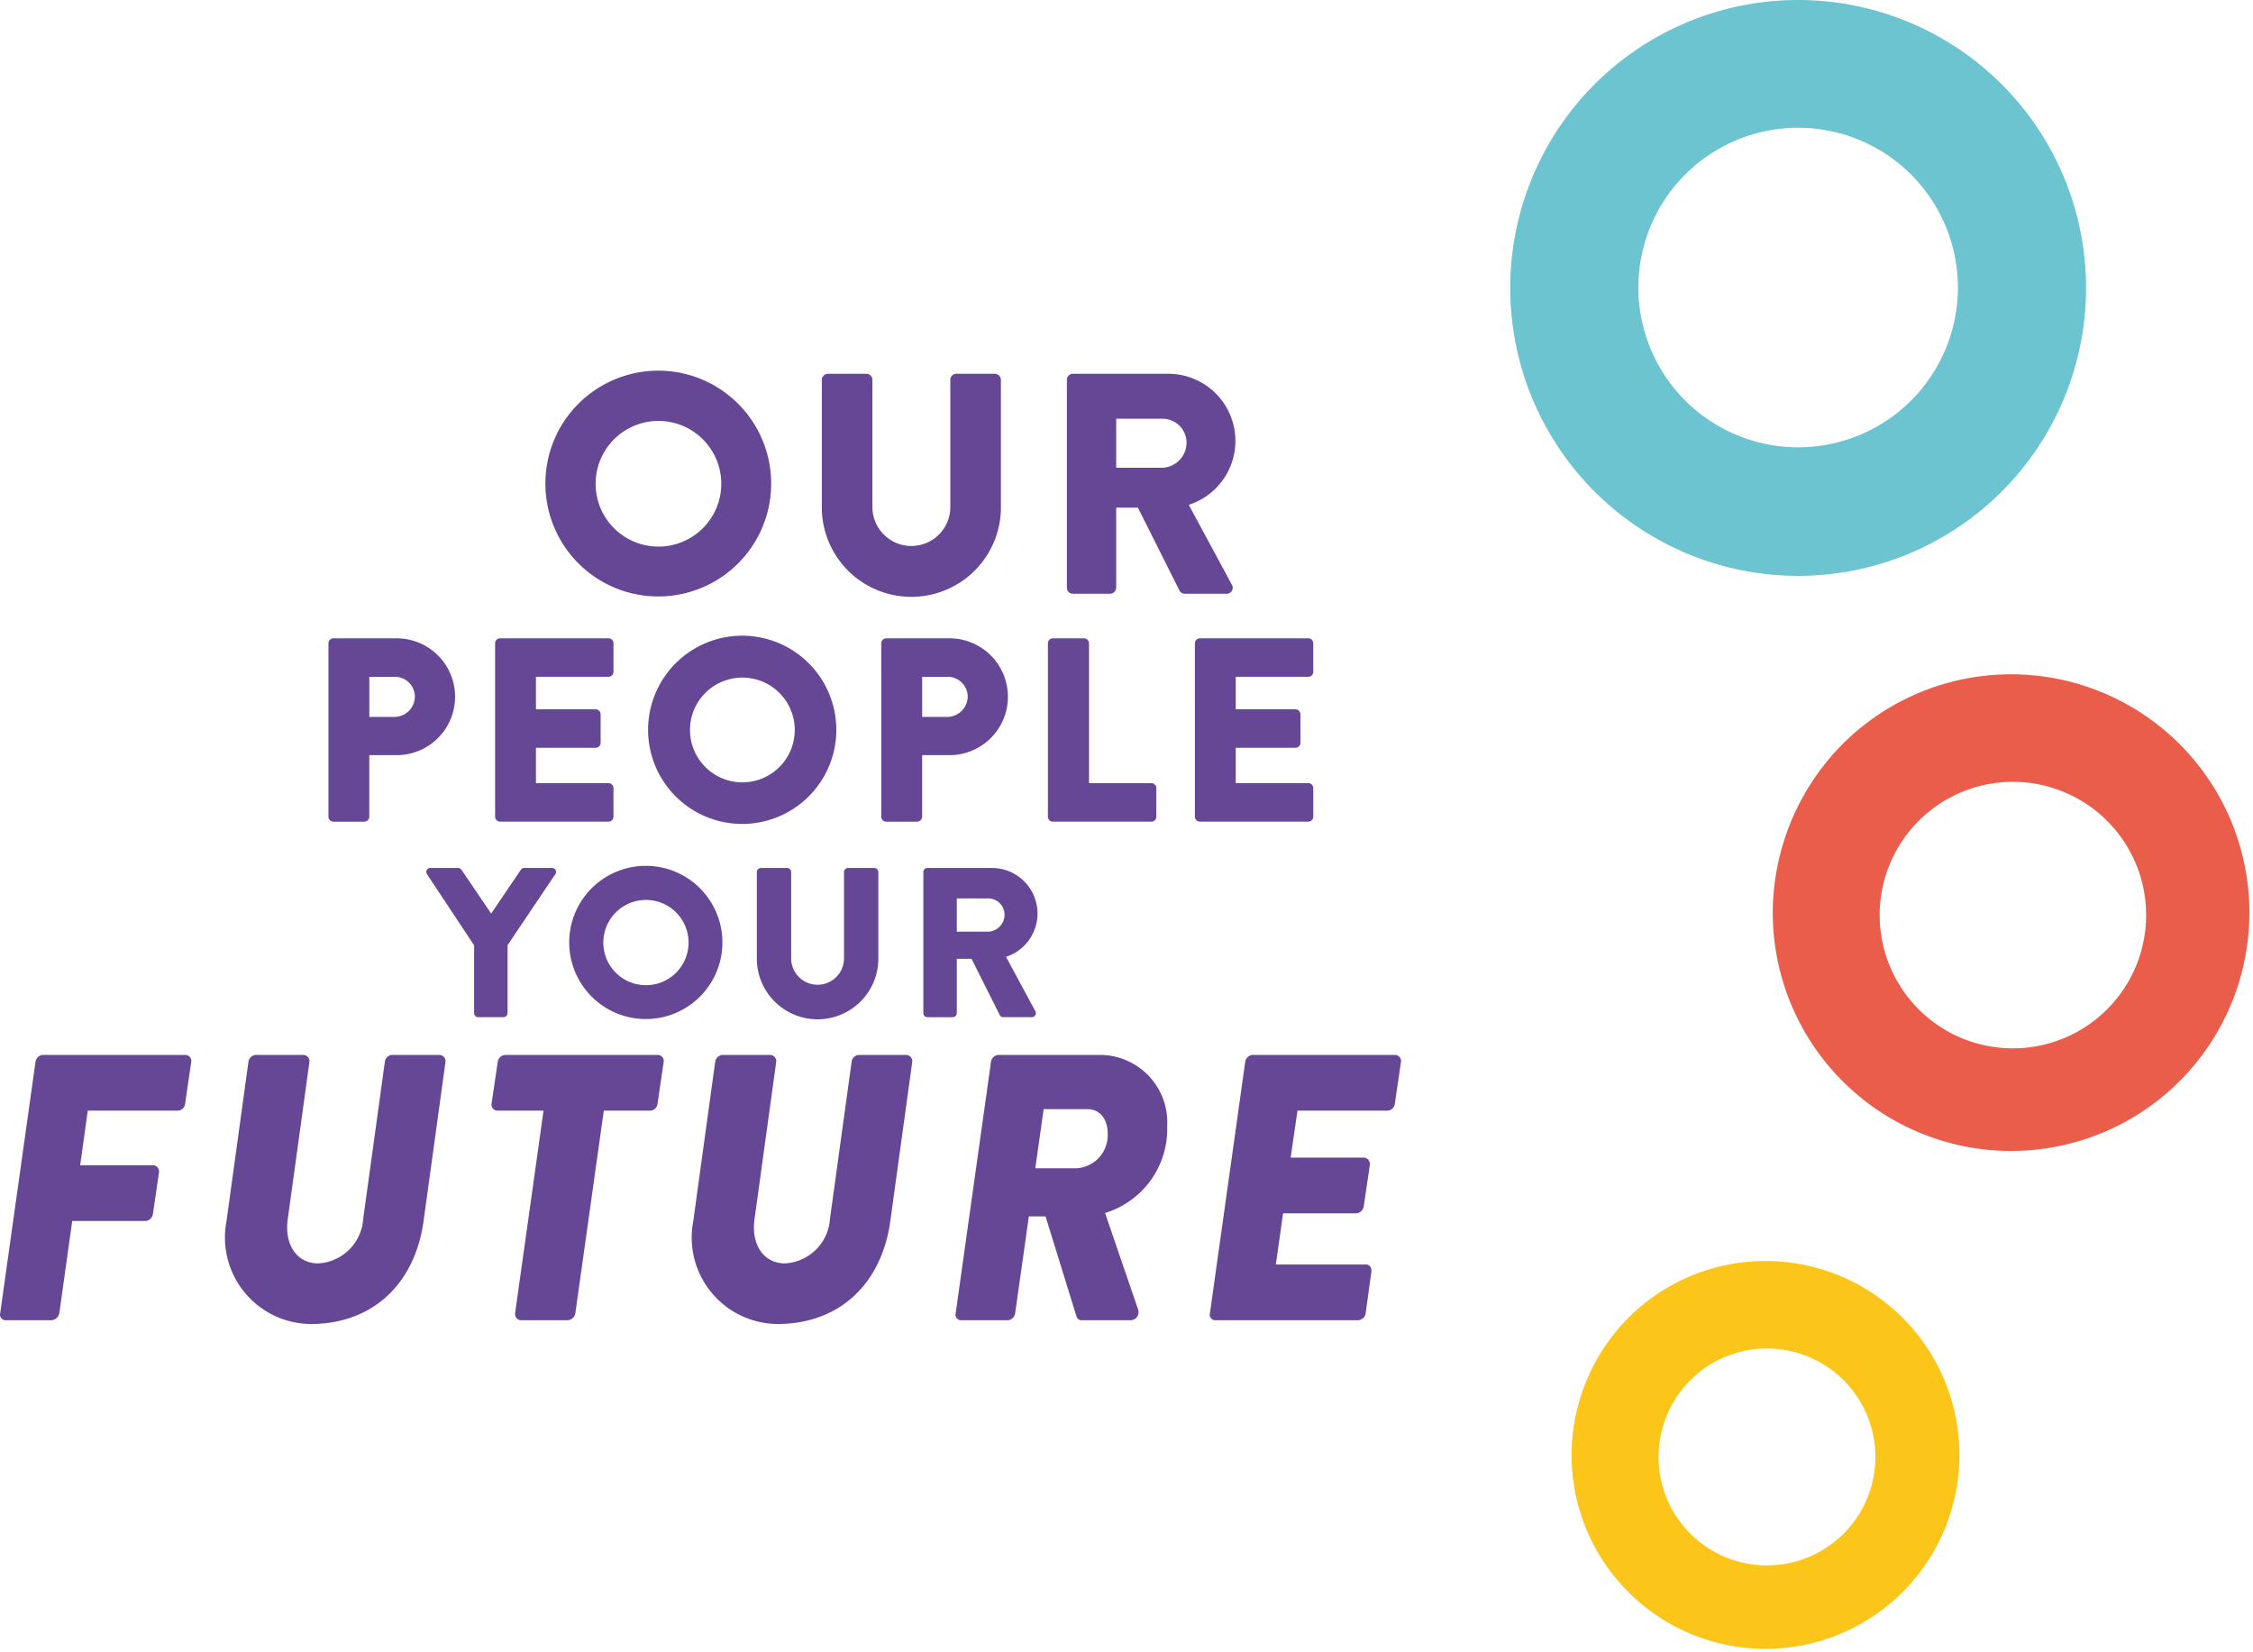 <svg xmlns="http://www.w3.org/2000/svg" width="362.587" height="265.816" viewBox="0 0 362.587 265.816">
  <g id="M_SEH_CP_Our-People-Your-Future_Logo_RGB_TEMP" data-name="M+SEH+CP_Our-People-Your-Future_Logo_RGB_TEMP" transform="translate(0.007 -0.1)">
    <path id="Path_59" data-name="Path 59" d="M5.7,89.69a1.3,1.3,0,0,1,1.159-1.159H29.851a.972.972,0,0,1,.914,1.159l-.976,6.648A1.246,1.246,0,0,1,28.631,97.5H14.117l-1.22,8.783h11.77a1.007,1.007,0,0,1,.915,1.159l-.976,6.648a1.3,1.3,0,0,1-1.159,1.159H11.616l-2.073,14.82a1.418,1.418,0,0,1-1.22,1.159H.882a.9.9,0,0,1-.854-1.159Z" transform="translate(0.001 81.333)" fill="#654795"/>
    <path id="Path_60" data-name="Path 60" d="M22.623,89.69a1.3,1.3,0,0,1,1.159-1.159h7.745a1.007,1.007,0,0,1,.915,1.159l-3.475,25.189c-.61,4.269,1.524,7.2,4.879,7.2a7.675,7.675,0,0,0,7.256-7.2L44.579,89.69a1.245,1.245,0,0,1,1.159-1.159h7.684a1.008,1.008,0,0,1,.915,1.159L50.8,115.366c-1.4,9.88-8.05,16.466-18.174,16.466a13.913,13.913,0,0,1-13.538-16.466Z" transform="translate(17.345 81.333)" fill="#654795"/>
    <path id="Path_61" data-name="Path 61" d="M49.57,97.5H42.129a.973.973,0,0,1-.915-1.159l.976-6.648a1.3,1.3,0,0,1,1.16-1.159H67.988A.973.973,0,0,1,68.9,89.69l-.976,6.648A1.246,1.246,0,0,1,66.769,97.5h-7.5l-4.574,32.568a1.358,1.358,0,0,1-1.219,1.159H45.91A1.008,1.008,0,0,1,45,130.064Z" transform="translate(37.897 81.333)" fill="#654795"/>
    <path id="Path_62" data-name="Path 62" d="M61.754,89.69a1.3,1.3,0,0,1,1.159-1.159h7.745a1.007,1.007,0,0,1,.915,1.159L68.1,114.878c-.61,4.269,1.524,7.2,4.879,7.2a7.675,7.675,0,0,0,7.256-7.2L83.709,89.69a1.245,1.245,0,0,1,1.159-1.159h7.684a1.008,1.008,0,0,1,.915,1.159l-3.537,25.676c-1.4,9.88-8.05,16.466-18.174,16.466a13.915,13.915,0,0,1-13.539-16.466Z" transform="translate(53.333 81.333)" fill="#654795"/>
    <path id="Path_63" data-name="Path 63" d="M85.8,89.69a1.3,1.3,0,0,1,1.159-1.159h16.467A10.85,10.85,0,0,1,114.163,100a14.116,14.116,0,0,1-10,13.967l5.305,15.491a1.3,1.3,0,0,1-1.159,1.768h-7.868a.833.833,0,0,1-.854-.549l-5-16.162H91.9l-2.2,15.553a1.3,1.3,0,0,1-1.159,1.159H80.985a.9.9,0,0,1-.854-1.159Zm13.844,17.076a5.322,5.322,0,0,0,4.94-5.611c0-2.134-1.1-3.9-3.293-3.9H94.28l-1.341,9.514Z" transform="translate(73.671 81.333)" fill="#654795"/>
    <path id="Path_64" data-name="Path 64" d="M107.116,89.69a1.3,1.3,0,0,1,1.159-1.159h22.992a.972.972,0,0,1,.914,1.159l-.976,6.648a1.246,1.246,0,0,1-1.159,1.159H115.531l-1.1,7.563h11.831a1.007,1.007,0,0,1,.915,1.159l-.976,6.648a1.35,1.35,0,0,1-1.22,1.159h-11.77l-1.159,8.234H126.57c.609,0,.915.549.854,1.159l-.915,6.648a1.305,1.305,0,0,1-1.221,1.159H102.3a.9.9,0,0,1-.854-1.159Z" transform="translate(93.272 81.333)" fill="#654795"/>
    <path id="Path_65" data-name="Path 65" d="M63.862,31.17A18.169,18.169,0,1,1,51,36.528,18.2,18.2,0,0,1,63.862,31.17Zm0,28.314A10.112,10.112,0,1,0,53.8,49.422,10.112,10.112,0,0,0,63.862,59.484Z" transform="translate(42.049 28.578)" fill="#654795"/>
    <path id="Path_66" data-name="Path 66" d="M68.889,32.393a1,1,0,0,1,.961-.96h6.218a.96.96,0,0,1,.961.96V52.871a6.27,6.27,0,1,0,12.54,0V32.393a.96.96,0,0,1,.96-.96h6.219a1,1,0,0,1,.961.96V53.274a14.414,14.414,0,0,1-28.819,0Z" transform="translate(63.365 28.82)" fill="#654795"/>
    <path id="Path_67" data-name="Path 67" d="M89.432,32.395a.96.96,0,0,1,.96-.96h15.118a10.8,10.8,0,0,1,3.538,21.083l6.927,12.842a.957.957,0,0,1-.859,1.466h-6.724a.931.931,0,0,1-.809-.456l-6.724-13.4H97.37V65.866a1,1,0,0,1-.961.96H90.392a.96.96,0,0,1-.96-.96Zm15.42,14.158a4.054,4.054,0,0,0,3.842-4.046,3.874,3.874,0,0,0-3.842-3.843H97.37v7.889Z" transform="translate(82.259 28.819)" fill="#654795"/>
    <path id="Path_68" data-name="Path 68" d="M27.527,54.409a.8.8,0,0,1,.8-.8H38.486a9.4,9.4,0,0,1,.042,18.8H34.1v9.906a.828.828,0,0,1-.8.8H28.328a.8.8,0,0,1-.8-.8Zm10.58,11.845a3.31,3.31,0,0,0,3.33-3.33,3.216,3.216,0,0,0-3.33-3.12h-4v6.449Z" transform="translate(25.325 49.214)" fill="#654795"/>
    <path id="Path_69" data-name="Path 69" d="M41.5,54.409a.8.8,0,0,1,.8-.8h17.45a.8.8,0,0,1,.8.8V59a.8.8,0,0,1-.8.8H48.072v5.227h9.611a.83.83,0,0,1,.8.8v4.595a.8.8,0,0,1-.8.8H48.072v5.692H59.749a.8.8,0,0,1,.8.8v4.595a.8.8,0,0,1-.8.8H42.3a.8.8,0,0,1-.8-.8Z" transform="translate(38.173 49.214)" fill="#654795"/>
    <path id="Path_70" data-name="Path 70" d="M69.457,53.389a15.146,15.146,0,1,1-10.726,4.466,15.175,15.175,0,0,1,10.726-4.466Zm0,23.6a8.43,8.43,0,1,0-8.389-8.387,8.43,8.43,0,0,0,8.389,8.387Z" transform="translate(49.97 49.012)" fill="#654795"/>
    <path id="Path_71" data-name="Path 71" d="M73.872,54.409a.8.8,0,0,1,.8-.8H84.832a9.4,9.4,0,0,1,.042,18.8H80.448v9.906a.828.828,0,0,1-.8.8H74.674a.8.8,0,0,1-.8-.8Zm10.58,11.845a3.31,3.31,0,0,0,3.33-3.33,3.216,3.216,0,0,0-3.33-3.12h-4v6.449Z" transform="translate(67.949 49.214)" fill="#654795"/>
    <path id="Path_72" data-name="Path 72" d="M87.842,54.409a.8.8,0,0,1,.8-.8h5.016a.828.828,0,0,1,.8.8v22.51h10.033a.8.8,0,0,1,.8.8v4.595a.8.8,0,0,1-.8.8H88.643a.8.8,0,0,1-.8-.8Z" transform="translate(80.796 49.214)" fill="#654795"/>
    <path id="Path_73" data-name="Path 73" d="M100.164,54.409a.8.8,0,0,1,.8-.8h17.45a.8.8,0,0,1,.8.8V59a.8.8,0,0,1-.8.8H106.739v5.227h9.611a.83.83,0,0,1,.8.8v4.595a.8.8,0,0,1-.8.8h-9.611v5.692h11.677a.8.8,0,0,1,.8.8v4.595a.8.8,0,0,1-.8.8h-17.45a.8.8,0,0,1-.8-.8Z" transform="translate(92.129 49.214)" fill="#654795"/>
    <path id="Path_74" data-name="Path 74" d="M43.424,85.311,35.843,73.855a.636.636,0,0,1,.549-1h4.459a.684.684,0,0,1,.549.309L46.168,80.2l4.768-7.032a.632.632,0,0,1,.548-.309h4.459a.636.636,0,0,1,.549,1L48.809,85.277V96.218a.675.675,0,0,1-.652.653H44.076a.651.651,0,0,1-.652-.653Z" transform="translate(32.87 66.919)" fill="#654795"/>
    <path id="Path_75" data-name="Path 75" d="M60.025,72.681A12.327,12.327,0,1,1,51.3,76.315a12.349,12.349,0,0,1,8.728-3.634Zm0,19.208A6.86,6.86,0,1,0,53.2,85.063,6.86,6.86,0,0,0,60.025,91.889Z" transform="translate(43.888 66.755)" fill="#654795"/>
    <path id="Path_76" data-name="Path 76" d="M63.44,73.512a.675.675,0,0,1,.652-.653h4.219a.653.653,0,0,1,.653.653V87.4a4.253,4.253,0,1,0,8.507,0V73.512a.653.653,0,0,1,.652-.653H82.34a.676.676,0,0,1,.653.653V87.677a9.779,9.779,0,0,1-19.552,0Z" transform="translate(58.354 66.919)" fill="#654795"/>
    <path id="Path_77" data-name="Path 77" d="M77.4,73.513a.653.653,0,0,1,.651-.653H88.307a7.33,7.33,0,0,1,2.4,14.3l4.7,8.712a.649.649,0,0,1-.583,1H90.263a.629.629,0,0,1-.549-.309l-4.562-9.089H82.784v8.746a.675.675,0,0,1-.651.653H78.051a.653.653,0,0,1-.651-.653Zm10.462,9.6a2.75,2.75,0,0,0,2.607-2.745,2.628,2.628,0,0,0-2.607-2.606H82.784v5.35Z" transform="translate(71.193 66.919)" fill="#654795"/>
    <path id="Path_78" data-name="Path 78" d="M147.222,46.434a25.712,25.712,0,1,1,25.649,25.649,25.712,25.712,0,0,1-25.649-25.649m-20.621,0A46.335,46.335,0,1,0,172.935.1,46.335,46.335,0,0,0,126.6,46.434" transform="translate(116.442 0.001)" fill="#6bc4cf"/>
    <path id="Path_79" data-name="Path 79" d="M165.811,95.428A21.443,21.443,0,1,1,187.2,116.817a21.443,21.443,0,0,1-21.389-21.389m-17.2,0a38.353,38.353,0,1,0,11.155-27.495,38.642,38.642,0,0,0-11.155,27.495" transform="translate(136.685 51.988)" fill="#ea5d4a"/>
    <path id="Path_80" data-name="Path 80" d="M145.739,137.382a17.45,17.45,0,1,1,17.406,17.406,17.45,17.45,0,0,1-17.406-17.406m-13.995,0a31.209,31.209,0,1,0,9.078-22.374,31.445,31.445,0,0,0-9.078,22.374" transform="translate(121.172 97.22)" fill="#fcc519"/>
  </g>
</svg>
